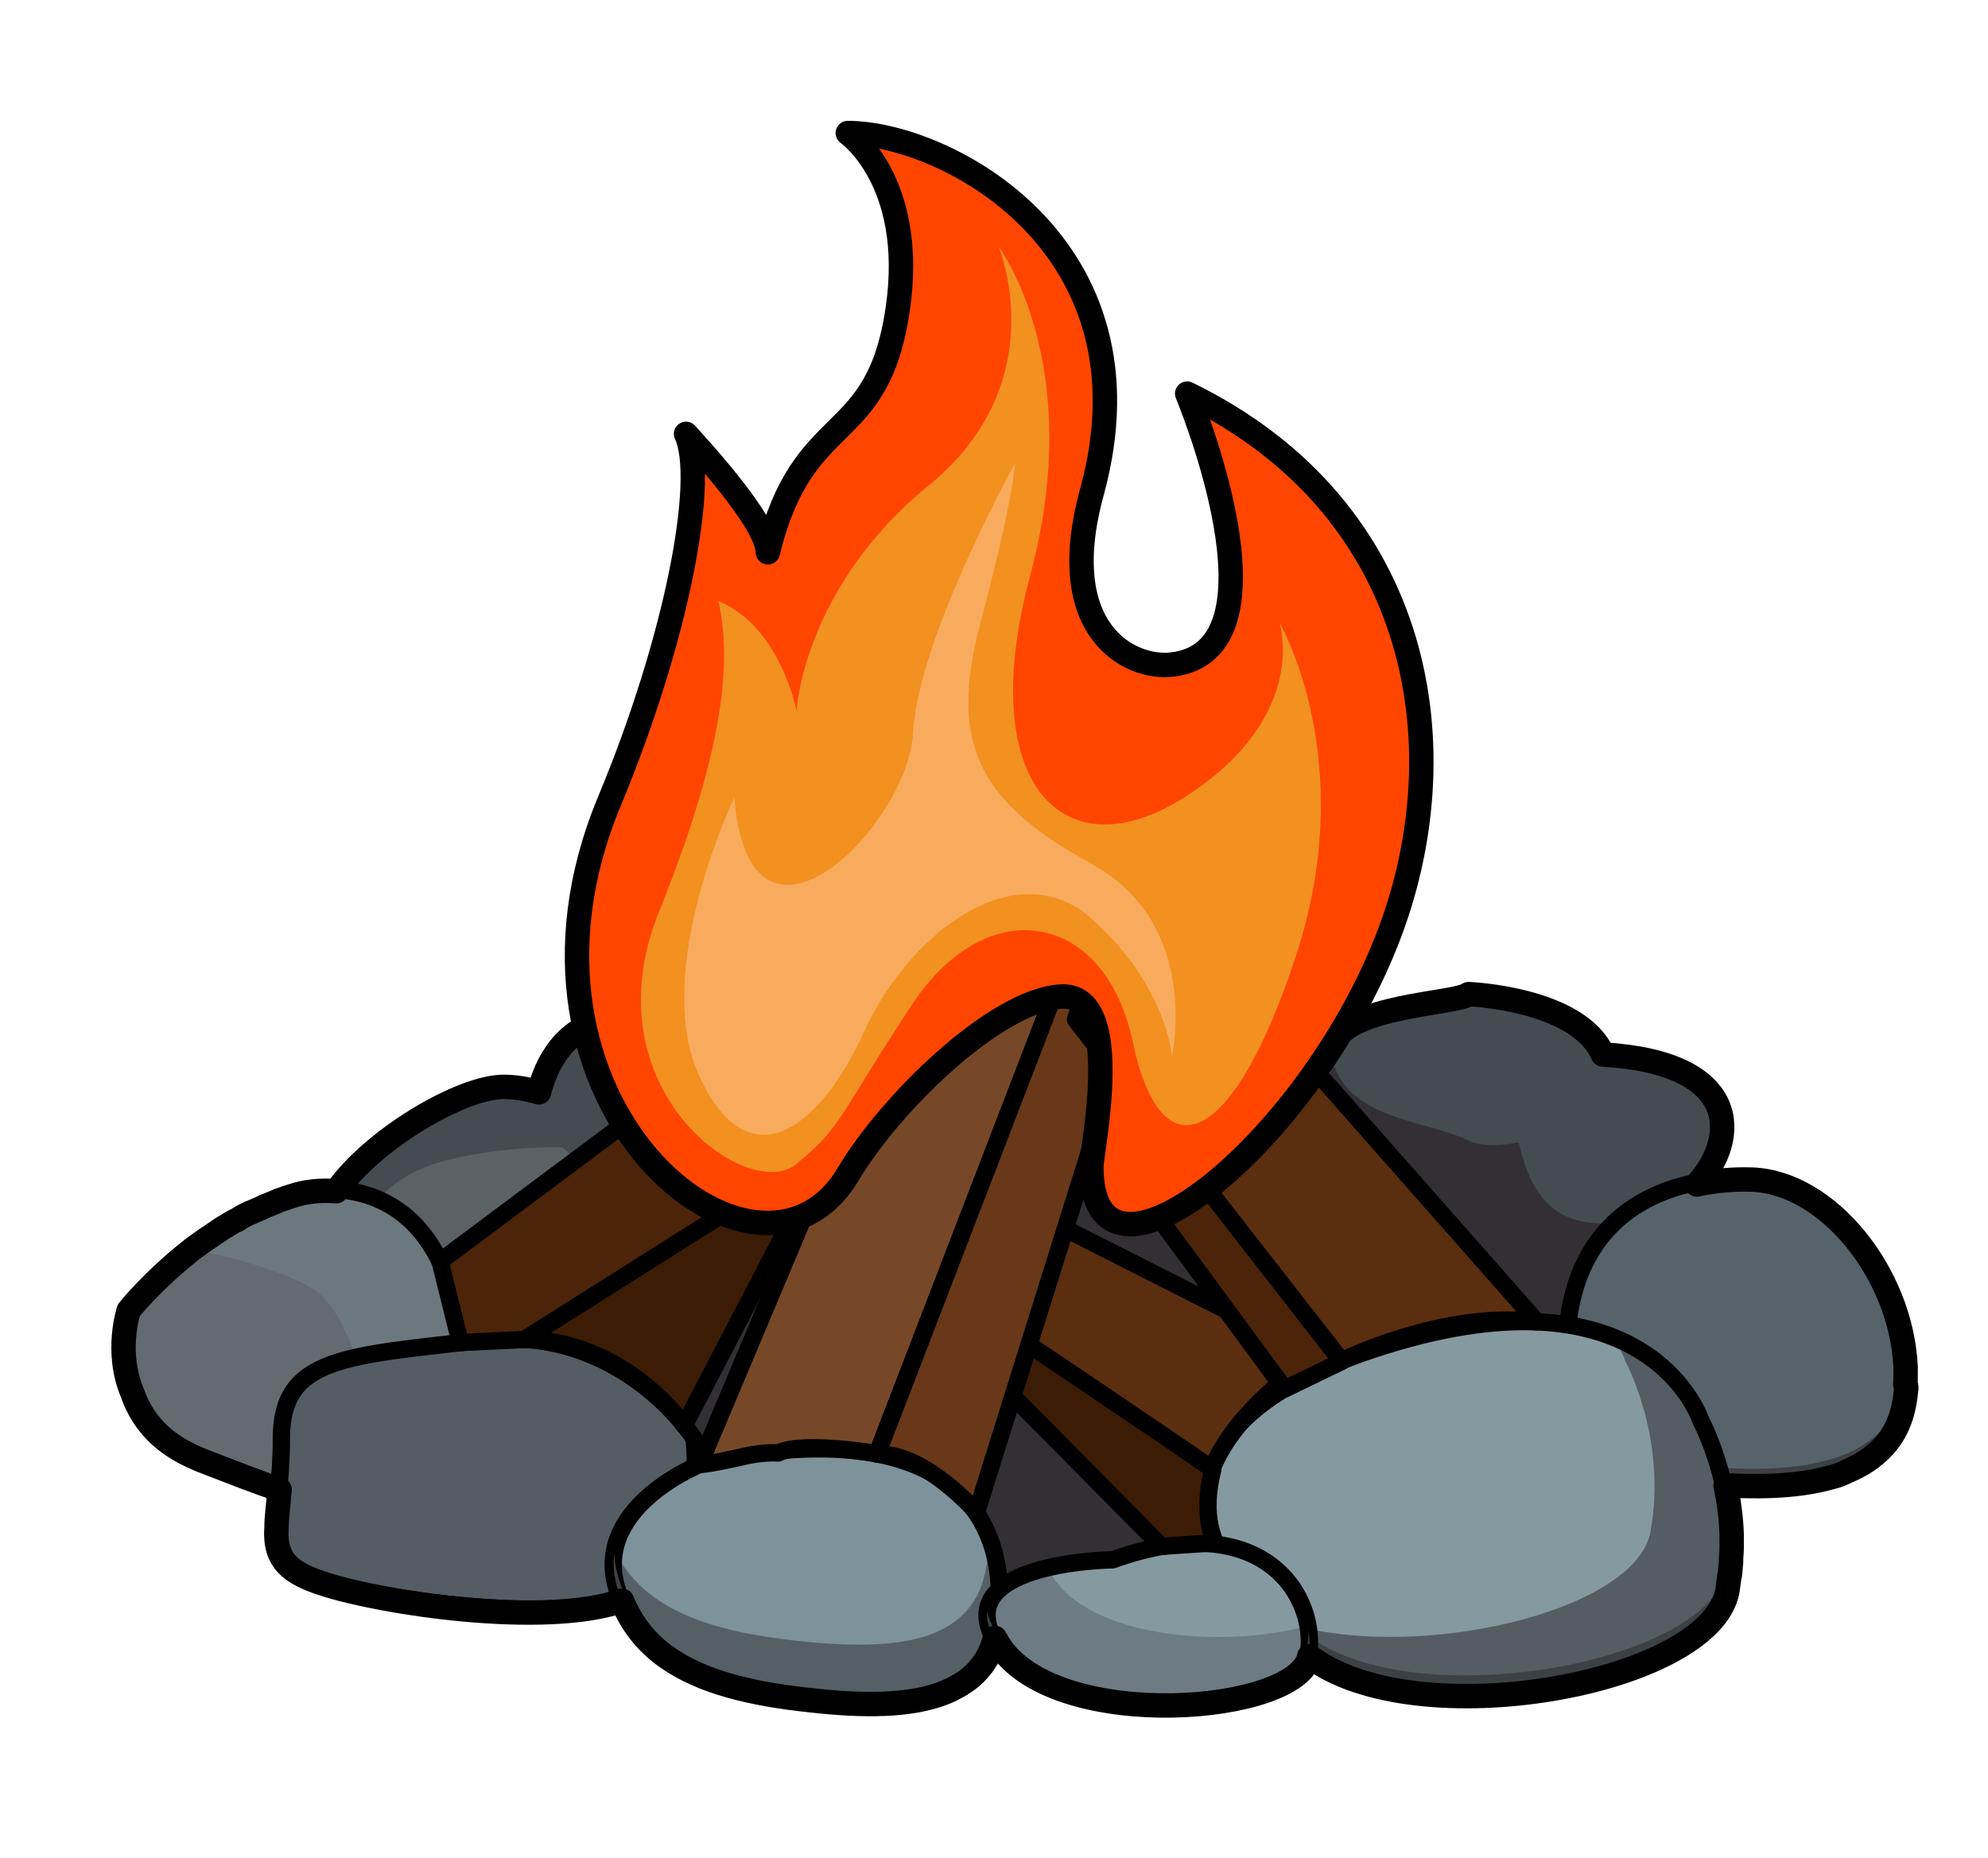 <?xml version="1.0" encoding="utf-8"?>
<!-- Generator: Adobe Illustrator 21.0.0, SVG Export Plug-In . SVG Version: 6.00 Build 0)  -->
<svg version="1.1" id="Layer_1" xmlns="http://www.w3.org/2000/svg" xmlns:xlink="http://www.w3.org/1999/xlink" x="0px" y="0px"
	 viewBox="0 0 325.7 304.4" style="enable-background:new 0 0 325.7 304.4;" xml:space="preserve">
<g>
	<g>
		<path style="fill:#333035;" d="M267.2,184.3l-88.6-17.9L53.8,204.6l28.4,30.3l26,17l11.9-1.5l12-2.9l26.4,18.8l54.1-4.6l1.5-31.7
			c0,0,42.1,7.2,45.3,3.8c3.2-3.3-15-5.8-7.4-9.4c7.6-3.6,21-0.8,24.7-4.7C280.4,215.9,267.2,184.3,267.2,184.3z"/>
		<path style="fill:#444C51;" d="M106.7,188.1c0,0-14.2-10.2-24.2-10.2C72.5,177.9,46,196,54,206
			C61.9,215.9,104.7,202.4,106.7,188.1z"/>
		<path style="fill:#5A6266;" d="M106.3,189.5c-7.9-1.8-20.9-2.4-33,0.6c-13.5,3.4-15.3,12.8-15.1,18.5
			C71.1,212.5,102.4,201.5,106.3,189.5z"/>
		<path style="fill:#444C51;" d="M87.6,182.5c0,0,1.1-14.5,12.8-15.6c11.7-1,0.3-5.9,20.2-5.9c19.9,0,26.4,15.2,20.8,20.1
			c-5.6,5-29.6,12.5-39.6,11.2C91.9,191.2,87.6,182.5,87.6,182.5z"/>
		<path style="fill:#444C51;" d="M143,164.1c-1.4,0.5-7.3,9.9,1.9,13.8c9.3,3.8,35.1,5.1,37.8-2.3
			C185.5,168.2,179.3,151.4,143,164.1z"/>
		<path style="fill:#444C51;" d="M185.2,156c-2.7,1-11.2,20.7,0,23.2c11.2,2.5,28,6.1,32-1.3C221.2,170.5,215.6,145,185.2,156z"/>
		<path style="fill:#444C51;" d="M240.6,162.9c-2,1.8-25.1,1.8-22.2,11.2c2.9,9.4,15.1,9.4,22.2,12.8c7.1,3.3,26-4.8,22-14
			C258.6,163.6,240.6,162.9,240.6,162.9z"/>
		<path style="fill:#444C51;" d="M262.6,172.8c-1.6-0.1-16.1,3.8-13.8,14.3c2.3,10.5,7.5,15.5,20.3,12.5
			C281.9,196.5,293.1,174.6,262.6,172.8z"/>
		<path style="fill:#636B70;" d="M21,214.8c0,0-5.8,17.5,12.9,24.2c18.7,6.7,32.3,14.9,40.5-8.1c8.2-23-11-39.9-26.6-35
			C32.1,200.7,21,214.8,21,214.8z"/>
		<path style="fill:#3C4144;" d="M21.6,228.3c2.9,5.4,7.7,8.2,13.2,10.1c11.1,3.8,19.9,8.5,27.6,7c-7.7,3.1-19.9-2.4-28.1-5.5
			c-3.8-1.5-7.2-3.3-9.8-6.4C23.1,231.9,22.2,230.2,21.6,228.3z"/>
		<path style="fill:#6B797F;" d="M74.3,230.8c8.2-23-11-39.9-26.6-35c-6.3,2-11.9,5.5-16.3,8.9c7.1,1.4,14.6,3.5,19.4,6.2
			c9.8,5.6,9.9,31.3,16.9,31.3C70.2,239.9,72.4,236.2,74.3,230.8z"/>
		<path style="fill:#56636B;" d="M257,231.7c2.1,15.8,16.6,11.5,22.4,11.8c5.9,0.2,30.2,3,32.5-14c2.3-17-11.1-35.5-24.9-36.1
			C273.3,192.8,252.7,199.8,257,231.7z"/>
		<path style="fill:#3C4144;" d="M311.9,226.4c-2.3,17-26.6,14.2-32.5,14c-5.9-0.2-20.3,4.1-22.4-11.8c-0.3-2.4-0.5-4.6-0.6-6.7
			c-0.1,2.9,0.1,6.2,0.6,9.7c2.1,15.8,16.6,11.5,22.4,11.8c5.9,0.2,30.2,3,32.5-14c0.2-1.8,0.3-3.6,0.2-5.4
			C312.1,224.8,312,225.6,311.9,226.4z"/>
		<path style="fill:#545D63;" d="M278.7,232.9c0,0-8.2-26-51.8-12.4c-43.6,13.6-30,37.6-12.6,50.9c17.4,13.3,65.6,4.6,68.5-10.7
			C285.6,245.5,278.7,232.9,278.7,232.9z"/>
		<path style="fill:#859AA0;" d="M270.4,251c2.8-15.3-4.1-27.9-4.1-27.9s-0.5-1.7-2.1-4c-7.8-3.1-19.7-4.1-37.3,1.4
			c-36.7,11.5-32.8,30.3-20.3,43.9C226.7,273.6,267.8,265.1,270.4,251z"/>
		
			<path style="fill:none;stroke:#000000;stroke-width:2.839;stroke-linecap:round;stroke-linejoin:round;stroke-miterlimit:10;" d="
			M278.7,232.9c0,0-8.2-26-51.8-12.4c-43.6,13.6-30,37.6-12.6,50.9c17.4,13.3,65.6,4.6,68.5-10.7
			C285.6,245.5,278.7,232.9,278.7,232.9z"/>
		<path style="fill:#3C4144;" d="M282.8,257.3c-2.8,15.3-51.1,24-68.5,10.7c-8.2-6.3-10.7-5.7-11.6-14.5c-1,10,2.3,10.9,11.6,18
			c17.4,13.3,65.6,4.6,68.5-10.7c0.6-3.2,0.8-6.4,0.6-9.3C283.4,253.4,283.2,255.3,282.8,257.3z"/>
		<path style="fill:#545D63;" d="M113.7,235.7c0,0-11.7-18.6-34.5-16.1c-22.8,2.6-33.1,2.8-33.1,16.1c0,13.3-3.7,18.6,3.4,22.2
			c7.1,3.6,49.6,10.5,57.8,1C115.7,249.4,113.7,235.7,113.7,235.7z"/>
		<path style="opacity:0.53;fill:#545D63;" d="M79.2,219.6c-16.9,1.9-26.9,2.5-31,8.1c5.3,10.6,14,21,28,24.2
			c15.9,3.5,28.8-3.2,37.6-10.8c0.1-3.3-0.2-5.5-0.2-5.5S102,217.1,79.2,219.6z"/>
		
			<path style="fill:none;stroke:#000000;stroke-width:2.839;stroke-linecap:round;stroke-linejoin:round;stroke-miterlimit:10;" d="
			M113.7,235.7c0,0-11.7-18.6-34.5-16.1c-22.8,2.6-33.1,2.8-33.1,16.1c0,13.3-3.7,18.6,3.4,22.2c7.1,3.6,49.6,10.5,57.8,1
			C115.7,249.4,113.7,235.7,113.7,235.7z"/>
		<path style="fill:#3C4144;" d="M45.2,250.4c0.2,3.3,1,5.3,4,6.8c5.7,2.9,49,10.3,58.2,1.7c-7.5,9.5-43,4.6-54.6,0.7
			C47.6,257.9,44.8,255.9,45.2,250.4z"/>
		<path style="fill:#546066;" d="M116.1,239.4c-0.9,0.2-18.6,7.1-15.2,20.3c3.4,13.2,15.9,17.3,31.6,19c15.7,1.7,28.1,0.4,30.6-11.2
			C165.6,255.8,162.9,230.1,116.1,239.4z"/>
		<path style="fill:#7E929B;" d="M116.1,239.4c-0.8,0.2-13.6,5.2-15.4,14.7c4.8,9.9,16.2,13.3,30.1,14.8
			c15.7,1.7,28.1,0.4,30.6-11.2c0.4-1.7,0.6-3.7,0.6-5.9C158,241.9,146.2,233.4,116.1,239.4z"/>
		
			<path style="fill:none;stroke:#000000;stroke-width:2.839;stroke-linecap:round;stroke-linejoin:round;stroke-miterlimit:10;" d="
			M116.1,239.4c-0.9,0.2-18.6,7.1-15.2,20.3c3.4,13.2,15.9,17.3,31.6,19c15.7,1.7,28.1,0.4,30.6-11.2
			C165.6,255.8,162.9,230.1,116.1,239.4z"/>
		<path style="fill:#3C4144;" d="M163.3,265.5c-2.5,11.7-14.9,13-30.6,11.2c-15.7-1.7-28.2-5.8-31.6-19c-0.3-1.1-0.4-2.2-0.4-3.3
			c-0.3,1.6-0.2,3.4,0.3,5.3c3.4,13.2,15.9,17.3,31.6,19c15.7,1.7,28.1,0.4,30.6-11.2c0.3-1.4,0.5-3,0.6-4.7
			C163.6,263.7,163.4,264.6,163.3,265.5z"/>
		<path style="fill:#6D7C84;" d="M182.3,255.6c0,0-28.2,0.3-18.6,14.4c9.7,14.1,48.8,10.9,50.6,1.5
			C216.1,262,207.3,246.6,182.3,255.6z"/>
		<path style="fill:#859AA0;" d="M214.3,266.4c-1.6-8.8-11.1-18.3-32-10.8c0,0-5.4,0.1-10.7,1.3c0.3,0.6,0.6,1.2,1.1,1.8
			C179.6,268.8,201.7,270,214.3,266.4z"/>
		
			<path style="fill:none;stroke:#000000;stroke-width:2.839;stroke-linecap:round;stroke-linejoin:round;stroke-miterlimit:10;" d="
			M182.3,255.6c0,0-28.2,0.3-18.6,14.4c9.7,14.1,48.8,10.9,50.6,1.5C216.1,262,207.3,246.6,182.3,255.6z"/>
		<path style="fill:#3C4144;" d="M214.4,267.1c0,0.9-0.1,1.7-0.2,2.5c-1.8,9.5-40.9,12.7-50.6-1.5c-1-1.5-1.6-2.8-1.9-4
			c-0.1,1.6,0.4,3.6,2,5.9c9.7,14.1,48.8,10.9,50.6,1.5C214.6,270.1,214.6,268.6,214.4,267.1z"/>
		<path style="fill:none;stroke:#000000;stroke-width:4;stroke-linecap:round;stroke-linejoin:round;stroke-miterlimit:10;" d="
			M312.2,226.3c0-0.2,0-0.4,0-0.6c0-0.3,0-0.6,0-0.9c0-0.2,0-0.4,0-0.6c0-0.1,0-0.2,0-0.3c0,0,0,0,0,0.1
			c-0.7-15.3-12.7-30.2-25.1-30.7c-2.8-0.1-5.9,0.1-9.1,0.8c6.9-7.6,7.3-20-15.4-21.3c-4-9.2-22-9.9-22-9.9
			c-1.8,1.6-20.2,1.8-22.3,8.4c-0.6-9.9-9.2-23.9-33.1-15.3c-1.2,0.4-3.4,4.3-4.7,8.9c-4.6-5.3-15.5-8.4-37.5-0.7
			c-0.6,0.2-2.1,2.2-2.8,4.7c-3.5-4.2-10-7.7-19.6-7.7c-19.9,0-8.5,4.8-20.2,5.9c-7.9,0.7-11,7.5-12.1,11.9c-2-0.6-4-0.9-5.8-0.9
			c-6.9,0-21.5,8.6-27.4,17.1c-2.5-0.2-4.9,0-7.3,0.8c-0.7,0.2-1.4,0.5-2.1,0.7c-0.1,0.1-0.3,0.1-0.4,0.2c-0.7,0.3-1.3,0.5-2,0.8
			c-0.1,0.1-0.2,0.1-0.4,0.2c-0.6,0.3-1.2,0.5-1.8,0.8c-0.1,0-0.2,0.1-0.3,0.1c-0.6,0.3-1.2,0.6-1.8,1c-0.1,0.1-0.3,0.2-0.4,0.2
			c-0.6,0.3-1.2,0.7-1.7,1c-0.1,0-0.1,0.1-0.2,0.1c-0.5,0.3-1,0.7-1.5,1c-0.1,0.1-0.2,0.1-0.3,0.2c-0.5,0.4-1.1,0.7-1.6,1.1
			c-0.1,0.1-0.2,0.2-0.3,0.2c-0.5,0.4-1,0.7-1.5,1.1c0,0,0,0,0,0c0,0,0,0,0,0c-6.5,5.1-10.4,10-10.4,10s-2.3,6.8,0.6,13.6
			c0.6,1.8,1.6,3.6,2.8,5.1c2.6,3.2,6,5,9.8,6.4c3.4,1.3,7.4,2.9,11.5,4.3c-0.2,2.5-0.5,4.5-0.5,6.2c0,0,0,0,0,0
			c-0.4,5.5,2.4,7.5,7.6,9.2c9.7,3.2,36.2,7.2,49,2.8c1.6,3.9,4.1,7,7.4,9.3c5.8,4.1,14,6,23.4,7c8.8,1,16.6,1,22.2-1.3
			c0.3-0.1,0.6-0.3,0.9-0.4c1.2-0.6,2.2-1.2,3.2-2c1.9-1.6,3.3-3.7,4-6.5c0.1,0.2,0.2,0.3,0.3,0.5c0,0.1,0.1,0.2,0.1,0.2
			c0.2,0.3,0.3,0.5,0.5,0.8c9.7,14.1,48.8,10.9,50.6,1.5c17.4,13.3,65.6,4.6,68.5-10.7c0.1-0.7,0.2-1.5,0.3-2.2c0-0.1,0-0.3,0.1-0.4
			c0.1-0.7,0.1-1.4,0.2-2c0-0.1,0-0.3,0-0.4c0-0.7,0.1-1.4,0.1-2c0-0.1,0-0.1,0-0.2c0-0.7,0-1.3,0-1.9c0-0.1,0-0.1,0-0.2
			c0,0,0,0,0,0c-0.1-2.9-0.5-5.6-1-8c4.3,0.2,11.2,0.4,17.2-1.3c0.9-0.2,1.7-0.5,2.5-0.9c1.6-0.7,3.2-1.5,4.5-2.6
			c2.7-2.1,4.6-5.1,5.2-9.4c0.1-0.5,0.1-1,0.2-1.5c0-0.2,0-0.3,0-0.5C312.1,227,312.1,226.7,312.2,226.3z"/>
		
			<path style="fill:none;stroke:#000000;stroke-width:2.839;stroke-linecap:round;stroke-linejoin:round;stroke-miterlimit:10;" d="
			M48.3,195.5c0,0,23.1-6.6,27.1,23.1"/>
		
			<path style="fill:none;stroke:#000000;stroke-width:2.839;stroke-linecap:round;stroke-linejoin:round;stroke-miterlimit:10;" d="
			M257,215.9c3.4-24,27.3-22.7,27.3-22.7"/>
	</g>
	<g>
		<path style="fill:#5B2E10;" d="M166.7,197.4l34.2,17.3l8.8,12c0,0-8.3,6.5-11.2,14.2c-15-10.7-36.9-25-36.9-25L166.7,197.4z"/>
		
			<path style="fill:none;stroke:#000000;stroke-width:2.839;stroke-linecap:round;stroke-linejoin:round;stroke-miterlimit:10;" d="
			M166.7,197.4l34.2,17.3l8.8,12c0,0-8.3,6.5-11.2,14.2c-15-10.7-36.9-25-36.9-25L166.7,197.4z"/>
		<path style="fill:#3D1C05;" d="M159.1,221.9l0.5,0.5l30.7,31l8.8-0.6c0,0-2.4-4.3-0.4-12c-5.9-4.2-36.9-25-36.9-25L159.1,221.9z"
			/>
		
			<path style="fill:none;stroke:#000000;stroke-width:2.839;stroke-linecap:round;stroke-linejoin:round;stroke-miterlimit:10;" d="
			M159.1,221.9l0.5,0.5l30.7,31l8.8-0.6c0,0-2.4-4.3-0.4-12c-5.9-4.2-36.9-25-36.9-25L159.1,221.9z"/>
	</g>
	<path style="fill:#5B2E10;" d="M176.2,167.1l43.6,55.9c0,0,16.6-8.3,32-6.4c-22.9-26-67.3-76.3-67.3-76.3L176.2,167.1z"/>
	<polygon style="fill:#4C2409;" points="173.1,176.8 210.5,227.6 219.8,223.1 176.2,167.1 	"/>
	
		<polygon style="fill:none;stroke:#000000;stroke-width:2.839;stroke-linecap:round;stroke-linejoin:round;stroke-miterlimit:10;" points="
		173.1,176.8 210.5,227.6 219.8,223.1 176.2,167.1 	"/>
	<path style="fill:#774828;" d="M114.6,240l51.9-123.3h8l-0.6,12l6-15.2h11.8l-48,124.7c0,0-12.3-2.1-16.2-0.1
		c-2.3-0.2-5.4,0.5-5.4,0.5S116.6,239.9,114.6,240z"/>
	<path style="fill:none;stroke:#000000;stroke-width:2.839;stroke-linecap:round;stroke-linejoin:round;stroke-miterlimit:10;" d="
		M114.6,240l51.9-123.3h8l-0.6,12l6-15.2h11.8l-48,124.7c0,0-12.3-2.1-16.2-0.1c-2.3-0.2-5.4,0.5-5.4,0.5S116.6,239.9,114.6,240z"/>
	<path style="fill:#683818;" d="M191.7,113.5l4.8,17.6L160,247.8c0,0-8.5-9.8-16.3-9.5C148.8,225.1,191.7,113.5,191.7,113.5z"/>
	<path style="fill:none;stroke:#000000;stroke-width:2.839;stroke-linecap:round;stroke-linejoin:round;stroke-miterlimit:10;" d="
		M191.7,113.5l4.8,17.6L160,247.8c0,0-8.5-9.8-16.3-9.5C148.8,225.1,191.7,113.5,191.7,113.5z"/>
	<polygon style="fill:#4C2409;" points="72.1,206.7 140.5,155.6 122.6,197.4 85.9,219.5 75.4,220 	"/>
	
		<polygon style="fill:none;stroke:#000000;stroke-width:2.839;stroke-linecap:round;stroke-linejoin:round;stroke-miterlimit:10;" points="
		72.1,206.7 140.5,155.6 122.6,197.4 85.9,219.5 75.4,220 	"/>
	<path style="fill:#3D1C05;" d="M85.9,219.5l49.5-30.6l-23.3,44.7C112.1,233.5,102.3,219.6,85.9,219.5z"/>
	<path style="fill:none;stroke:#000000;stroke-width:2.839;stroke-linecap:round;stroke-linejoin:round;stroke-miterlimit:10;" d="
		M85.9,219.5l50-31.6l-23.8,45.7C112.1,233.5,102.3,219.6,85.9,219.5z"/>
	<path style="fill:none;stroke:#000000;stroke-width:2.839;stroke-linecap:round;stroke-linejoin:round;stroke-miterlimit:10;" d="
		M176.2,167.1l43.6,55.9c0,0,16.6-8.3,32-6.4c-22.9-26-67.3-76.3-67.3-76.3L176.2,167.1z"/>
	<g>
		<path style="fill:#FF4500;" d="M194.5,64.5c0,0,17.6,42.1-2.5,44.4c-6.8,0.8-19.4-5.4-13.1-28.3c11.1-40.6-24.2-58.8-40-58.8
			c0,0,11.2,7.8,8.2,28.7c-3.3,23-15.5,16.2-21.3,40c0-5.1-12.3-18.1-13.4-19.4c3.5,7.4-1.5,33.7-12.6,60.3
			c-20.5,49.4,24.4,85.7,39.1,61.1c7-11.8,24.3-28.6,34.9-29.2c10.6-0.6,5,25.3,5,27.9c0,24.6,35-3.1,48.4-37.1
			C239.3,123.5,233.6,83.6,194.5,64.5z"/>
		<path style="fill:none;stroke:#000000;stroke-width:4;stroke-linecap:round;stroke-linejoin:round;stroke-miterlimit:10;" d="
			M194.5,64.5c0,0,17.6,42.1-2.5,44.4c-6.8,0.8-19.4-5.4-13.1-28.3c11.1-40.6-24.2-58.8-40-58.8c0,0,11.2,7.8,8.2,28.7
			c-3.3,23-15.5,16.2-21.3,40c0-5.1-12.3-18.1-13.4-19.4c3.5,7.4-1.5,33.7-12.6,60.3c-20.5,49.4,24.4,85.7,39.1,61.1
			c7-11.8,24.3-28.6,34.9-29.2c10.6-0.6,5,25.3,5,27.9c0,24.6,35-3.1,48.4-37.1C239.3,123.5,233.6,83.6,194.5,64.5z"/>
		<path style="fill:#F29020;" d="M130.4,190.8c-7.9,6.4-34.2-12.3-22.4-41.5s11.5-42.7,9.7-50.8c10.2,4.2,12.8,18,12.8,18
			s1-20.1,21.7-37s11.4-39.1,11.4-39.1s14.5,19.2,5.2,53.8s5.7,49.3,25.8,36.1s15-28.3,15-28.3s13.3,22.5,2.7,54.7
			c-10.6,32.2-22.2,35.5-26.7,14.1s-23.7-24.9-36.1-6.3C137.1,183.3,138.1,184.5,130.4,190.8z"/>
		<path style="fill:#F9AB5D;" d="M120.3,130.7c0,0-13.7,28.5-5.7,45.7s19.5,9,27-7.4c7.5-16.4,25-29.4,37.3-18.4
			c12.3,11,13.1,22.5,13.1,22.5s4.9-21.6-13.1-31.5c-18-9.9-23.7-19.2-18.3-39.4s5.7-26.3,5.7-26.3s-15.9,28.7-16.7,44.1
			S122.8,161.4,120.3,130.7z"/>
	</g>
</g>
</svg>
